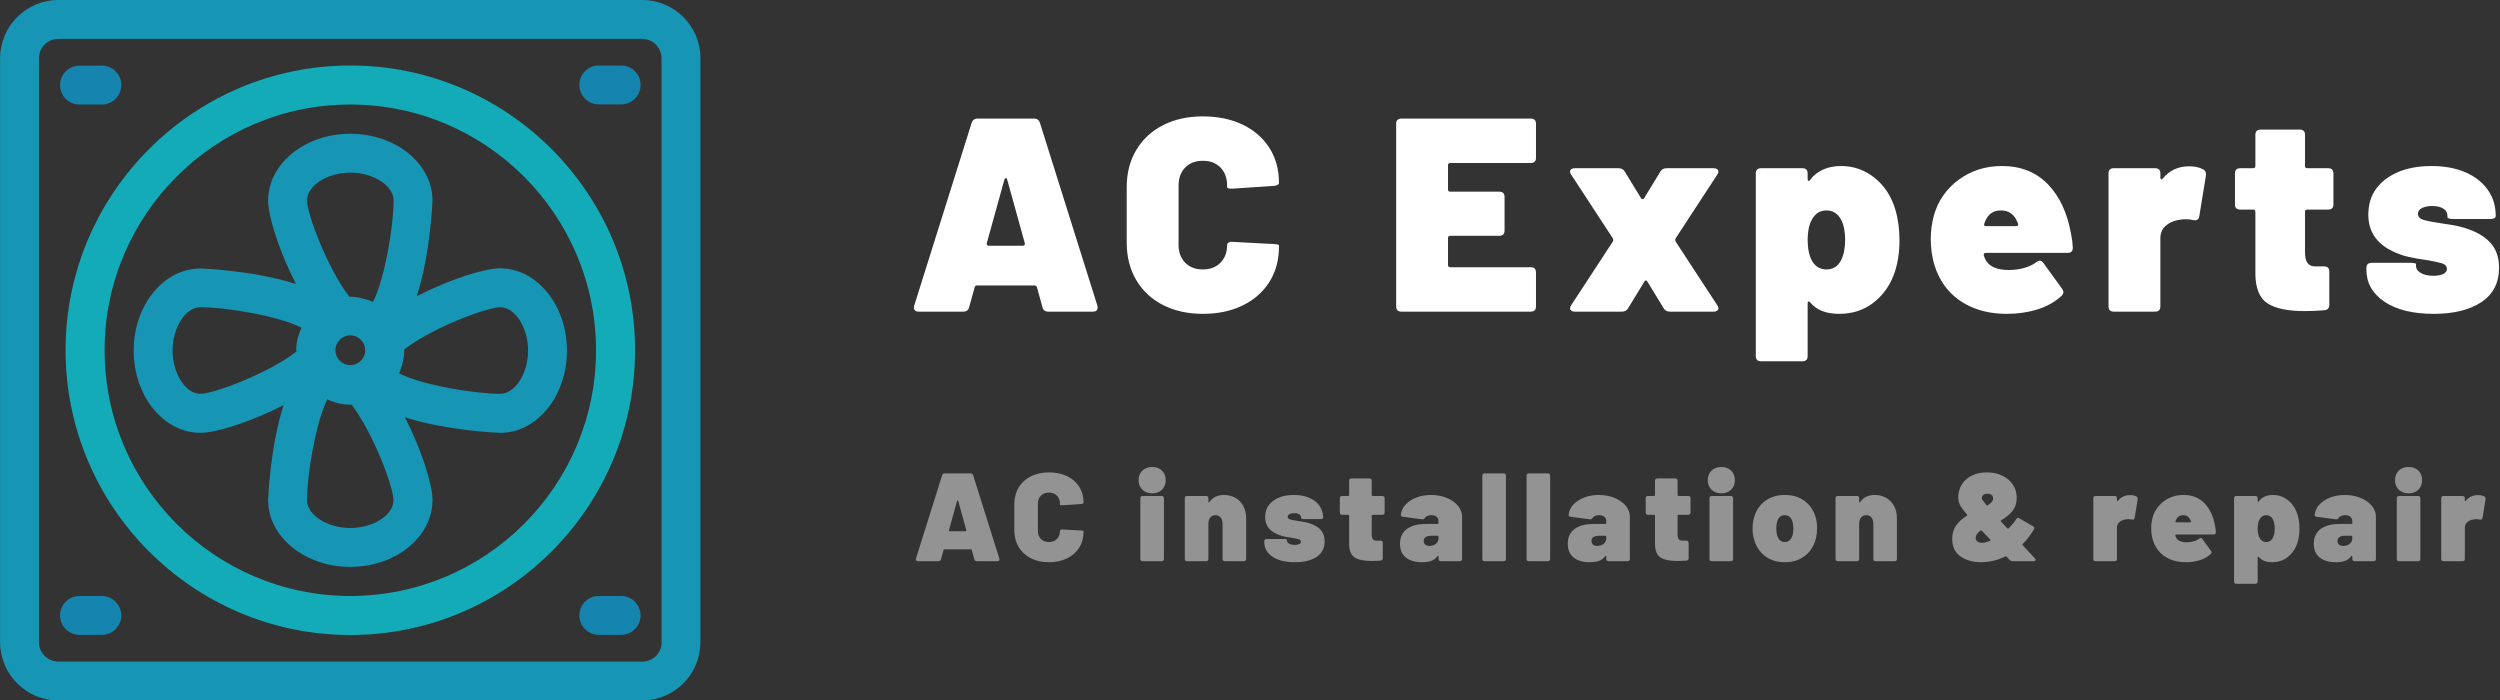 <?xml version="1.0" encoding="UTF-8"?>
<svg width="1813px" height="508px" viewBox="0 0 1813 508" version="1.1" xmlns="http://www.w3.org/2000/svg" xmlns:xlink="http://www.w3.org/1999/xlink">
    <rect x="0" y="0" width="1813" height="508" fill="#333333" stroke="none"/>
    <!-- Generator: Sketch 58 (84663) - https://sketch.com -->
    <title>Group Copy 4</title>
    <desc>Created with Sketch.</desc>
    <g id="Page-1" stroke="none" stroke-width="1" fill="none" fill-rule="evenodd">
        <g id="Group-Copy-4" fill-rule="nonzero">
            <g id="air-conditioner">
                <path d="M362.75,194.6 C350.95,194.6 325.45,202.9 302.25,214.8 C312.25,183.9 313.65,145.9 313.65,145.4 C313.65,118.7 286.95,97 254.05,97 C221.15,97 194.45,118.7 194.45,145.4 C194.45,157.2 202.75,182.8 214.65,206 C183.75,196 145.95,194.7 145.35,194.7 C118.65,194.7 96.95,221.4 96.95,254.3 C96.95,287.2 118.65,313.9 145.35,313.9 C157.05,313.9 182.45,305.7 205.65,293.8 C195.75,324.6 194.45,362.2 194.45,362.7 C194.45,389.4 221.15,411.1 254.05,411.1 C286.95,411.1 313.65,389.4 313.65,362.7 C313.65,351 305.45,325.7 293.65,302.6 C324.45,312.5 362.15,313.9 362.75,313.9 C389.45,313.9 411.15,287.2 411.15,254.3 C411.15,221.4 389.45,194.6 362.75,194.6 Z M214.95,255 C193.65,271.3 154.65,285.6 145.35,285.6 C134.55,285.6 125.15,270.9 125.15,254.2 C125.15,237.5 134.55,222.8 145.35,222.8 C163.95,222.8 201.75,229.1 218.65,237.6 C213.85,248.2 214.95,254.8 214.95,255 Z M254.05,382.9 C237.35,382.9 222.65,373.5 222.65,362.7 C222.65,344.2 228.95,306.6 237.35,289.6 C242.75,292.2 248.75,293.6 254.95,293.4 C271.15,314.8 285.351,353.5 285.351,362.8 C285.45,373.4 270.75,382.9 254.05,382.9 Z M243.25,254 C243.25,248 248.15,243.2 254.05,243.2 C259.95,243.2 264.85,248.1 264.85,254 C264.85,260 259.95,264.8 254.05,264.8 C248.15,264.8 243.25,260 243.25,254 Z M270.55,218.9 C259.65,214.7 253.65,215.2 253.35,215.2 C237.05,193.9 222.65,154.8 222.65,145.4 C222.65,134.6 237.35,125.2 254.05,125.2 C270.75,125.2 285.45,134.6 285.45,145.4 C285.45,164.1 279.05,202 270.55,218.9 Z M362.75,285.6 C344.15,285.6 306.35,279.3 289.45,270.8 C293.65,260.7 293.15,253.7 293.15,253.4 C314.45,237.1 353.45,222.8 362.75,222.8 C373.55,222.8 382.95,237.5 382.95,254.2 C382.95,270.9 373.45,285.6 362.75,285.6 Z" id="Shape" fill="#1696B4"></path>
                <path d="M465.75,0 L42.35,0 C19.05,0 0.05,19 0.05,42.3 L0.05,465.6 C0.05,489 19.05,508 42.35,508 L465.65,508 C488.95,508 507.95,489 507.95,465.7 L507.95,42.3 C508.05,19 489.05,0 465.75,0 Z M465.75,479.8 L42.35,479.8 C34.55,479.8 28.25,473.5 28.25,465.7 L28.25,42.3 C28.25,34.5 34.55,28.2 42.35,28.2 L465.65,28.2 C473.45,28.2 479.75,34.5 479.75,42.3 L479.75,465.7 L479.85,465.7 C479.85,473.5 473.55,479.8 465.75,479.8 Z" id="Shape" fill="#1696B4"></path>
                <path d="M254.05,47.5 C140.25,47.5 47.55,140.2 47.55,254 C47.55,367.8 140.15,460.5 254.05,460.5 C367.95,460.5 460.55,367.8 460.55,254 C460.55,140.2 367.85,47.5 254.05,47.5 Z M254.05,432.2 C155.75,432.2 75.85,352.2 75.85,254 C75.85,155.7 155.85,75.8 254.05,75.8 C352.35,75.8 432.25,155.8 432.25,254 C432.25,352.3 352.35,432.2 254.05,432.2 Z" id="Shape" fill="#14ABB9"></path>
                <path d="M450.45,47.5 L434.25,47.5 C426.45,47.5 420.15,53.8 420.15,61.6 C420.15,69.4 426.45,75.7 434.25,75.7 L450.45,75.7 C458.25,75.7 464.55,69.4 464.55,61.6 C464.55,53.8 458.25,47.5 450.45,47.5 Z" id="Path" fill="#1584AF"></path>
                <path d="M73.85,47.6 L57.65,47.6 C49.85,47.6 43.55,53.9 43.55,61.7 C43.55,69.5 49.85,75.8 57.65,75.8 L73.85,75.8 C81.65,75.8 87.95,69.5 87.95,61.7 C87.95,53.9 81.65,47.6 73.85,47.6 Z" id="Path" fill="#1584AF"></path>
                <path d="M450.45,432.2 L434.25,432.2 C426.45,432.2 420.15,438.5 420.15,446.3 C420.15,454.1 426.45,460.4 434.25,460.4 L450.45,460.4 C458.25,460.4 464.55,454.1 464.55,446.3 C464.55,438.6 458.25,432.2 450.45,432.2 Z" id="Path" fill="#1584AF"></path>
                <path d="M73.85,432.2 L57.65,432.2 C49.85,432.2 43.55,438.5 43.55,446.3 C43.55,454.1 49.85,460.4 57.65,460.4 L73.85,460.4 C81.65,460.4 87.95,454.1 87.95,446.3 C87.95,438.6 81.55,432.2 73.85,432.2 Z" id="Path" fill="#1584AF"></path>
            </g>
            <path d="M760.2,226 C757.933,226 756.533,224.933 756,222.8 L752,208.4 C751.733,207.467 751.133,207 750.2,207 L708.6,207 C707.667,207 707.067,207.467 706.8,208.4 L702.8,222.8 C702.267,224.933 700.867,226 698.6,226 L666.2,226 C664.867,226 663.9,225.6 663.3,224.8 C662.7,224 662.6,222.933 663,221.6 L704.6,89.2 C705.267,87.067 706.667,86 708.8,86 L750,86 C752.133,86 753.533,87.067 754.2,89.2 L795.8,221.6 C795.933,222 796,222.467 796,223 C796,225 794.867,226 792.6,226 L760.2,226 Z M715.6,176.8 C715.6,177.733 716.067,178.2 717,178.2 L741.8,178.2 C742.333,178.2 742.733,178.033 743,177.7 C743.267,177.367 743.333,176.933 743.2,176.4 L730.4,130.2 C730.267,129.533 729.967,129.2 729.5,129.2 C729.033,129.2 728.667,129.533 728.4,130.2 L715.6,176.4 L715.6,176.8 Z M872.3,227.6 C861.367,227.6 851.733,225.467 843.4,221.2 C835.067,216.933 828.6,210.9 824,203.1 C819.4,195.3 817.1,186.267 817.1,176 L817.1,135.6 C817.1,125.467 819.4,116.533 824,108.8 C828.6,101.067 835.067,95.067 843.4,90.8 C851.733,86.533 861.367,84.4 872.3,84.4 C883.233,84.4 892.867,86.4 901.2,90.4 C909.533,94.4 916,100.033 920.6,107.3 C925.2,114.567 927.5,123 927.5,132.6 C927.5,133.8 926.3,134.533 923.9,134.8 L893.9,136.8 L892.9,136.8 C890.9,136.8 889.9,136.467 889.9,135.8 L889.9,134.6 C889.9,129.133 888.3,124.767 885.1,121.5 C881.9,118.233 877.633,116.6 872.3,116.6 C866.967,116.6 862.7,118.233 859.5,121.5 C856.3,124.767 854.7,129.133 854.7,134.6 L854.7,177.6 C854.7,182.933 856.3,187.233 859.5,190.5 C862.7,193.767 866.967,195.4 872.3,195.4 C877.633,195.4 881.9,193.767 885.1,190.5 C888.3,187.233 889.9,182.933 889.9,177.6 C889.9,176.933 890.267,176.367 891,175.9 C891.733,175.433 892.7,175.267 893.9,175.4 L923.9,177 L924.433,177.034 C926.478,177.186 927.5,177.508 927.5,178 L927.5,179 C927.5,188.6 925.2,197.067 920.6,204.4 C916,211.733 909.533,217.433 901.2,221.5 C892.867,225.567 883.233,227.6 872.3,227.6 Z M1113.9,114.4 C1113.9,116.933 1112.633,118.2 1110.1,118.2 L1051.7,118.2 C1050.633,118.2 1050.1,118.733 1050.1,119.8 L1050.1,137.4 C1050.1,138.467 1050.633,139 1051.7,139 L1087.3,139 C1089.833,139 1091.1,140.267 1091.1,142.8 L1091.1,167.2 C1091.1,169.733 1089.833,171 1087.3,171 L1051.7,171 C1050.633,171 1050.1,171.533 1050.1,172.6 L1050.1,192.2 C1050.1,193.267 1050.633,193.8 1051.7,193.8 L1110.1,193.8 C1112.633,193.8 1113.9,195.067 1113.9,197.6 L1113.9,222.2 C1113.9,224.733 1112.633,226 1110.1,226 L1016.3,226 C1013.767,226 1012.5,224.733 1012.5,222.2 L1012.5,89.8 C1012.5,87.267 1013.767,86 1016.3,86 L1110.1,86 C1112.633,86 1113.9,87.267 1113.9,89.8 L1113.9,114.4 Z M1141.8,226 C1140.867,226 1140.1,225.767 1139.5,225.3 C1138.9,224.833 1138.6,224.267 1138.6,223.6 C1138.6,222.8 1138.867,222.067 1139.4,221.4 L1169.6,175.2 C1170,174.4 1170,173.6 1169.6,172.8 L1139.4,126.6 C1138.867,125.933 1138.6,125.2 1138.6,124.4 C1138.6,123.733 1138.9,123.167 1139.5,122.7 C1140.1,122.233 1140.867,122 1141.8,122 L1173.8,122 C1175.933,122 1177.467,122.867 1178.4,124.6 L1190,143.6 C1190.267,144.133 1190.667,144.4 1191.2,144.4 C1191.733,144.4 1192.133,144.133 1192.4,143.6 L1204,124.6 C1204.933,122.867 1206.467,122 1208.6,122 L1243,122 C1243.933,122 1244.7,122.233 1245.3,122.7 C1245.9,123.167 1246.2,123.733 1246.2,124.4 C1246.2,125.2 1245.933,125.933 1245.4,126.6 L1215.2,172.8 C1214.8,173.6 1214.8,174.4 1215.2,175.2 L1245.4,221.4 C1245.933,222.067 1246.2,222.8 1246.2,223.6 C1246.2,224.267 1245.9,224.833 1245.3,225.3 C1244.7,225.767 1243.933,226 1243,226 L1211,226 C1208.867,226 1207.333,225.133 1206.4,223.4 L1194.8,204.4 C1194.533,203.733 1194.133,203.4 1193.6,203.4 C1193.067,203.4 1192.667,203.733 1192.4,204.4 L1180.8,223.4 C1179.867,225.133 1178.333,226 1176.2,226 L1141.8,226 Z M1374.5,152 C1376.5,158.667 1377.5,166.133 1377.5,174.4 C1377.5,184 1376.033,192.533 1373.1,200 C1369.9,208.133 1364.9,214.767 1358.1,219.9 C1351.3,225.033 1343.167,227.6 1333.7,227.6 C1324.233,227.6 1317.233,224.8 1312.7,219.2 C1312.167,218.667 1311.733,218.5 1311.4,218.7 C1311.067,218.9 1310.9,219.333 1310.9,220 L1310.9,258.2 C1310.9,260.733 1309.633,262 1307.1,262 L1277.1,262 C1274.567,262 1273.3,260.733 1273.3,258.2 L1273.3,125.8 C1273.3,123.267 1274.567,122 1277.1,122 L1307.1,122 C1309.633,122 1310.9,123.267 1310.9,125.8 L1310.9,130 C1310.9,130.667 1311.1,131.067 1311.5,131.2 C1311.9,131.333 1312.3,131.067 1312.7,130.4 C1317.9,123.733 1325.433,120.4 1335.3,120.4 C1344.233,120.4 1352.267,123.233 1359.4,128.9 C1366.533,134.567 1371.567,142.267 1374.5,152 Z M1335.1,188.8 C1337.1,184.933 1338.1,179.933 1338.1,173.8 C1338.1,167.8 1337.1,162.933 1335.1,159.2 C1332.7,154.8 1329.167,152.6 1324.5,152.6 C1319.833,152.6 1316.3,154.867 1313.9,159.4 C1311.9,163.133 1310.9,167.933 1310.9,173.8 C1310.9,180.2 1311.967,185.333 1314.1,189.2 C1316.5,193.333 1319.967,195.4 1324.5,195.4 C1329.3,195.4 1332.833,193.2 1335.1,188.8 Z M1456.8,195.8 C1460.8,195.8 1464.533,195.3 1468,194.3 C1471.263,193.359 1473.994,192.093 1476.194,190.502 L1476.6,190.2 C1477.667,189.4 1478.533,189 1479.2,189 C1480.133,189 1481,189.533 1481.8,190.6 L1495.4,209.4 C1496.067,210.467 1496.4,211.267 1496.4,211.8 C1496.4,212.733 1495.933,213.667 1495,214.6 C1490.2,219 1484.367,222.267 1477.5,224.4 C1470.633,226.533 1463.267,227.6 1455.4,227.6 C1445.4,227.6 1436.567,225.833 1428.9,222.3 C1421.233,218.767 1415,213.733 1410.2,207.2 C1403.533,197.867 1400.2,186.533 1400.2,173.2 C1400.2,167.467 1400.933,161.867 1402.4,156.4 C1405.467,145.6 1411.5,136.9 1420.5,130.3 C1429.5,123.7 1439.933,120.4 1451.8,120.4 C1465.533,120.4 1476.667,124.833 1485.2,133.7 C1493.733,142.567 1499.333,154.667 1502,170 C1502.667,173.2 1503.067,176.4 1503.2,179.6 C1503.2,182.133 1501.933,183.4 1499.4,183.4 L1440,183.4 C1438.933,183.4 1438.467,184 1438.6,185.2 L1439.6,187.8 C1442.133,193.133 1447.867,195.8 1456.8,195.8 Z M1451,152.6 C1445.533,152.6 1441.733,155.267 1439.6,160.6 L1439,162.2 L1438.8,162.8 C1438.8,163.6 1439.333,164 1440.4,164 L1462,164 C1463.067,164 1463.6,163.6 1463.6,162.8 C1463.6,162.4 1463.5,162 1463.3,161.6 L1462.8,160.6 C1460.533,155.267 1456.6,152.6 1451,152.6 Z M1587.5,120.6 C1591.633,120.6 1595.033,121.333 1597.7,122.8 C1599.367,123.697 1600.047,125.211 1599.741,127.341 L1594.9,157 C1594.5,159.267 1593.033,160.133 1590.5,159.6 C1589.033,159.2 1587.233,159 1585.1,159 C1583.233,159 1581.3,159.2 1579.3,159.6 C1575.833,160.267 1572.867,161.7 1570.4,163.9 C1567.933,166.1 1566.7,169.067 1566.7,172.8 L1566.7,222.2 C1566.7,224.733 1565.433,226 1562.9,226 L1532.9,226 C1530.367,226 1529.1,224.733 1529.1,222.2 L1529.1,125.8 C1529.1,123.267 1530.367,122 1532.9,122 L1562.9,122 C1565.433,122 1566.7,123.267 1566.7,125.8 L1566.7,128.6 C1566.7,129.267 1566.867,129.733 1567.2,130 C1567.533,130.267 1567.9,130.133 1568.3,129.6 C1573.233,123.6 1579.633,120.6 1587.5,120.6 Z M1692.2,148.2 C1692.2,150.733 1690.933,152 1688.4,152 L1673.2,152 C1672.133,152 1671.6,152.533 1671.6,153.6 L1671.6,183.2 C1671.6,189.867 1674,193.2 1678.8,193.2 L1685.4,193.2 C1687.933,193.2 1689.2,194.467 1689.2,197 L1689.2,221.2 C1689.2,223.467 1688,224.733 1685.6,225 C1680.4,225.4 1675.6,225.6 1671.2,225.6 C1659.067,225.6 1650.133,223.733 1644.4,220 C1638.667,216.267 1635.733,209.2 1635.6,198.8 L1635.6,153.6 C1635.6,152.533 1635.067,152 1634,152 L1624.6,152 C1622.067,152 1620.8,150.733 1620.8,148.2 L1620.8,125.8 C1620.8,123.267 1622.067,122 1624.6,122 L1634,122 C1635.067,122 1635.6,121.467 1635.6,120.4 L1635.6,97.8 C1635.6,95.267 1636.867,94 1639.4,94 L1667.8,94 C1670.333,94 1671.6,95.267 1671.6,97.8 L1671.6,120.4 C1671.6,121.467 1672.133,122 1673.2,122 L1688.4,122 C1690.933,122 1692.2,123.267 1692.2,125.8 L1692.2,148.2 Z M1764.9,227.6 C1749.833,227.6 1737.933,224.667 1729.2,218.8 C1720.467,212.933 1716.1,205.133 1716.1,195.4 L1716.1,194.4 C1716.1,191.867 1717.367,190.6 1719.9,190.6 L1748.3,190.6 C1750.833,190.6 1752.1,190.933 1752.1,191.6 L1752.1,192.8 C1752.1,194.933 1753.267,196.667 1755.6,198 C1757.933,199.333 1760.967,200 1764.7,200 C1767.633,200 1770,199.567 1771.8,198.7 C1773.6,197.833 1774.5,196.6 1774.5,195 C1774.5,193.133 1773.433,191.833 1771.3,191.1 L1770.851,190.952 C1768.653,190.255 1765.002,189.471 1759.9,188.6 C1754.833,187.933 1750.3,187.133 1746.3,186.2 C1742.567,185.329 1738.949,184.051 1735.448,182.367 L1734.7,182 C1723.233,176.4 1717.5,167.6 1717.5,155.6 C1717.5,144.8 1721.7,136.233 1730.1,129.9 C1738.5,123.567 1749.567,120.4 1763.3,120.4 C1772.633,120.4 1780.8,121.9 1787.8,124.9 C1794.8,127.9 1800.233,132.133 1804.1,137.6 C1807.967,143.067 1809.9,149.4 1809.9,156.6 C1809.9,158.067 1808.633,158.8 1806.1,158.8 L1778.7,158.8 C1777.5,158.8 1776.567,158.667 1775.9,158.4 C1775.233,158.133 1774.9,157.867 1774.9,157.6 L1774.9,156.6 C1774.9,154.333 1773.9,152.567 1771.9,151.3 C1769.9,150.033 1767.233,149.4 1763.9,149.4 C1760.833,149.4 1758.333,149.9 1756.4,150.9 C1754.467,151.9 1753.5,153.267 1753.5,155 C1753.5,157.133 1754.767,158.6 1757.3,159.4 C1759.833,160.2 1763.9,161 1769.5,161.8 L1770.052,161.899 C1771.163,162.088 1773.545,162.455 1777.2,163 C1781.667,163.667 1785.967,164.733 1790.1,166.2 C1797.3,168.733 1802.8,172.233 1806.6,176.7 C1810.4,181.167 1812.3,187 1812.3,194.2 C1812.3,205.133 1808.033,213.433 1799.5,219.1 C1790.967,224.767 1779.433,227.6 1764.9,227.6 Z" id="ACExperts" fill="#FFFFFF"></path>
            <path d="M708.501,407 C707.534,407 706.914,406.573 706.64,405.72 L704.77,398.992 C704.649,398.567 704.376,398.355 703.951,398.355 L685.023,398.355 C684.598,398.355 684.325,398.567 684.204,398.992 L682.384,405.544 C682.141,406.515 681.504,407 680.473,407 L665.731,407 C665.124,407 664.685,406.818 664.412,406.454 C664.138,406.09 664.093,405.605 664.275,404.998 L683.203,344.756 C683.506,343.785 684.143,343.3 685.114,343.3 L703.86,343.3 C704.831,343.3 705.468,343.785 705.771,344.756 L724.699,404.998 C724.76,405.18 724.79,405.392 724.79,405.635 C724.79,406.545 724.274,407 723.243,407 L708.501,407 Z M688.208,384.614 C688.208,385.039 688.42,385.251 688.845,385.251 L700.129,385.251 C700.372,385.251 700.554,385.175 700.675,385.024 C700.796,384.872 700.827,384.675 700.766,384.432 L694.942,363.411 C694.881,363.108 694.745,362.956 694.533,362.956 C694.32,362.956 694.153,363.108 694.032,363.411 L688.208,384.432 L688.208,384.614 Z M760.672,407.728 C755.697,407.728 751.314,406.757 747.523,404.816 C743.731,402.875 740.789,400.13 738.696,396.58 C736.602,393.031 735.556,388.921 735.556,384.25 L735.556,365.868 C735.556,361.257 736.602,357.193 738.696,353.674 C740.789,350.155 743.731,347.425 747.523,345.484 C751.314,343.543 755.697,342.572 760.672,342.572 C765.647,342.572 770.03,343.482 773.822,345.302 C777.613,347.122 780.555,349.685 782.649,352.991 C784.742,356.298 785.788,360.135 785.788,364.503 C785.788,365.049 785.242,365.383 784.15,365.504 L770.5,366.414 L770.045,366.414 C769.135,366.414 768.68,366.262 768.68,365.959 L768.68,365.413 C768.68,362.926 767.952,360.939 766.496,359.452 C765.04,357.966 763.099,357.223 760.672,357.223 C758.245,357.223 756.304,357.966 754.848,359.452 C753.392,360.939 752.664,362.926 752.664,365.413 L752.664,384.978 C752.664,387.405 753.392,389.361 754.848,390.848 C756.304,392.334 758.245,393.077 760.672,393.077 C763.099,393.077 765.04,392.334 766.496,390.848 C767.952,389.361 768.68,387.405 768.68,384.978 C768.68,384.675 768.847,384.417 769.181,384.204 C769.514,383.992 769.954,383.916 770.5,383.977 L784.15,384.705 C785.242,384.766 785.788,384.917 785.788,385.16 L785.788,385.615 C785.788,389.983 784.742,393.835 782.649,397.172 C780.555,400.509 777.613,403.102 773.822,404.952 C770.03,406.803 765.647,407.728 760.672,407.728 Z M835.53,357.769 C832.618,357.769 830.252,356.889 828.432,355.13 C826.612,353.371 825.702,351.065 825.702,348.214 C825.702,345.363 826.612,343.057 828.432,341.298 C830.252,339.539 832.618,338.659 835.53,338.659 C838.503,338.659 840.884,339.539 842.673,341.298 C844.463,343.057 845.358,345.363 845.358,348.214 C845.358,351.065 844.463,353.371 842.673,355.13 C840.884,356.889 838.503,357.769 835.53,357.769 Z M828.705,407 C827.552,407 826.976,406.424 826.976,405.271 L826.976,361.409 C826.976,360.256 827.552,359.68 828.705,359.68 L842.355,359.68 C843.508,359.68 844.084,360.256 844.084,361.409 L844.084,405.271 C844.084,406.424 843.508,407 842.355,407 L828.705,407 Z M887.61,358.952 C890.643,358.952 893.373,359.619 895.8,360.954 C898.227,362.289 900.153,364.245 901.578,366.824 C903.004,369.402 903.717,372.45 903.717,375.969 L903.717,405.271 C903.717,406.424 903.141,407 901.988,407 L888.338,407 C887.185,407 886.609,406.424 886.609,405.271 L886.609,379.7 C886.609,377.88 886.139,376.409 885.198,375.286 C884.258,374.164 883.03,373.603 881.513,373.603 C879.936,373.603 878.677,374.164 877.736,375.286 C876.796,376.409 876.326,377.88 876.326,379.7 L876.326,405.271 C876.326,406.424 875.75,407 874.597,407 L860.947,407 C859.794,407 859.218,406.424 859.218,405.271 L859.218,361.409 C859.218,360.256 859.794,359.68 860.947,359.68 L874.597,359.68 C875.75,359.68 876.326,360.256 876.326,361.409 L876.326,363.775 C876.326,364.078 876.402,364.276 876.553,364.366 C876.705,364.457 876.872,364.382 877.054,364.139 C879.359,360.681 882.878,358.952 887.61,358.952 Z M939.053,407.728 C932.198,407.728 926.783,406.393 922.809,403.724 C918.836,401.055 916.849,397.506 916.849,393.077 L916.849,392.622 C916.849,391.469 917.425,390.893 918.578,390.893 L931.5,390.893 C932.653,390.893 933.229,391.045 933.229,391.348 L933.229,391.894 C933.229,392.865 933.76,393.653 934.822,394.26 C935.883,394.867 937.263,395.17 938.962,395.17 C940.297,395.17 941.373,394.973 942.192,394.579 C943.012,394.184 943.421,393.623 943.421,392.895 C943.421,392.046 942.936,391.454 941.965,391.12 C940.994,390.787 939.265,390.408 936.778,389.983 C934.473,389.68 932.41,389.316 930.59,388.891 C928.77,388.466 927.011,387.829 925.312,386.98 C920.095,384.432 917.486,380.428 917.486,374.968 C917.486,370.054 919.397,366.156 923.219,363.274 C927.041,360.393 932.076,358.952 938.325,358.952 C942.572,358.952 946.287,359.634 949.472,361 C952.658,362.365 955.13,364.291 956.889,366.778 C958.648,369.265 959.528,372.147 959.528,375.423 C959.528,376.09 958.952,376.424 957.799,376.424 L945.332,376.424 C944.786,376.424 944.361,376.363 944.058,376.242 C943.755,376.121 943.603,375.999 943.603,375.878 L943.603,375.423 C943.603,374.392 943.148,373.588 942.238,373.012 C941.328,372.435 940.115,372.147 938.598,372.147 C937.203,372.147 936.065,372.374 935.186,372.829 C934.306,373.285 933.866,373.906 933.866,374.695 C933.866,375.666 934.442,376.333 935.595,376.697 C936.748,377.061 938.598,377.425 941.146,377.789 L941.869,377.911 C942.465,378.006 943.391,378.147 944.649,378.335 C946.682,378.638 948.638,379.124 950.519,379.791 C953.795,380.944 956.297,382.536 958.027,384.568 C959.756,386.601 960.62,389.255 960.62,392.531 C960.62,397.506 958.679,401.282 954.796,403.861 C950.913,406.439 945.666,407.728 939.053,407.728 Z M1004.146,371.601 C1004.146,372.754 1003.57,373.33 1002.417,373.33 L995.501,373.33 C995.016,373.33 994.773,373.573 994.773,374.058 L994.773,387.526 C994.773,390.559 995.865,392.076 998.049,392.076 L1001.052,392.076 C1002.205,392.076 1002.781,392.652 1002.781,393.805 L1002.781,404.816 C1002.781,405.847 1002.235,406.424 1001.143,406.545 C998.777,406.727 996.593,406.818 994.591,406.818 C989.07,406.818 985.006,405.969 982.397,404.27 C979.788,402.571 978.454,399.356 978.393,394.624 L978.393,374.058 C978.393,373.573 978.15,373.33 977.665,373.33 L973.388,373.33 C972.235,373.33 971.659,372.754 971.659,371.601 L971.659,361.409 C971.659,360.256 972.235,359.68 973.388,359.68 L977.665,359.68 C978.15,359.68 978.393,359.437 978.393,358.952 L978.393,348.669 C978.393,347.516 978.969,346.94 980.122,346.94 L993.044,346.94 C994.197,346.94 994.773,347.516 994.773,348.669 L994.773,358.952 C994.773,359.437 995.016,359.68 995.501,359.68 L1002.417,359.68 C1003.57,359.68 1004.146,360.256 1004.146,361.409 L1004.146,371.601 Z M1037.753,358.952 C1041.878,358.952 1045.67,359.65 1049.128,361.045 C1052.586,362.44 1055.316,364.351 1057.318,366.778 C1059.32,369.205 1060.321,371.844 1060.321,374.695 L1060.321,405.271 C1060.321,406.424 1059.745,407 1058.592,407 L1044.942,407 C1043.789,407 1043.213,406.424 1043.213,405.271 L1043.213,403.633 C1043.213,403.33 1043.137,403.148 1042.986,403.087 C1042.834,403.026 1042.637,403.117 1042.394,403.36 C1041.363,404.877 1039.937,405.984 1038.117,406.682 C1036.297,407.379 1034.022,407.728 1031.292,407.728 C1026.317,407.728 1022.404,406.591 1019.553,404.315 C1016.702,402.04 1015.276,398.719 1015.276,394.351 C1015.276,389.74 1016.899,386.191 1020.144,383.704 C1023.39,381.217 1028.107,379.973 1034.295,379.973 L1042.485,379.973 C1042.97,379.973 1043.213,379.73 1043.213,379.245 L1043.213,377.88 C1043.213,376.606 1042.743,375.575 1041.803,374.786 C1040.862,373.997 1039.603,373.603 1038.026,373.603 C1036.995,373.603 1036.07,373.77 1035.251,374.103 C1034.431,374.437 1033.84,374.877 1033.476,375.423 C1033.112,375.908 1032.809,376.242 1032.566,376.424 C1032.323,376.606 1031.959,376.667 1031.474,376.606 L1017.46,374.786 C1016.368,374.665 1015.852,374.21 1015.913,373.421 C1016.156,370.691 1017.263,368.234 1019.235,366.05 C1021.206,363.866 1023.8,362.137 1027.015,360.863 C1030.23,359.589 1033.81,358.952 1037.753,358.952 Z M1036.57,395.898 C1038.511,395.898 1040.104,395.382 1041.348,394.351 C1042.591,393.32 1043.213,391.924 1043.213,390.165 L1043.213,389.255 C1043.213,388.77 1042.97,388.527 1042.485,388.527 L1038.208,388.527 C1034.386,388.527 1032.475,389.771 1032.475,392.258 C1032.475,393.35 1032.824,394.23 1033.522,394.897 C1034.219,395.564 1035.235,395.898 1036.57,395.898 Z M1076.729,407 C1075.576,407 1075,406.424 1075,405.271 L1075,345.029 C1075,343.876 1075.576,343.3 1076.729,343.3 L1090.379,343.3 C1091.532,343.3 1092.108,343.876 1092.108,345.029 L1092.108,405.271 C1092.108,406.424 1091.532,407 1090.379,407 L1076.729,407 Z M1108.789,407 C1107.636,407 1107.06,406.424 1107.06,405.271 L1107.06,345.029 C1107.06,343.876 1107.636,343.3 1108.789,343.3 L1122.439,343.3 C1123.592,343.3 1124.168,343.876 1124.168,345.029 L1124.168,405.271 C1124.168,406.424 1123.592,407 1122.439,407 L1108.789,407 Z M1159.413,358.952 C1163.538,358.952 1167.33,359.65 1170.788,361.045 C1174.246,362.44 1176.976,364.351 1178.978,366.778 C1180.98,369.205 1181.981,371.844 1181.981,374.695 L1181.981,405.271 C1181.981,406.424 1181.405,407 1180.252,407 L1166.602,407 C1165.449,407 1164.873,406.424 1164.873,405.271 L1164.873,403.633 C1164.873,403.33 1164.797,403.148 1164.646,403.087 C1164.494,403.026 1164.297,403.117 1164.054,403.36 C1163.023,404.877 1161.597,405.984 1159.777,406.682 C1157.957,407.379 1155.682,407.728 1152.952,407.728 C1147.977,407.728 1144.064,406.591 1141.213,404.315 C1138.362,402.04 1136.936,398.719 1136.936,394.351 C1136.936,389.74 1138.559,386.191 1141.804,383.704 C1145.05,381.217 1149.767,379.973 1155.955,379.973 L1164.145,379.973 C1164.63,379.973 1164.873,379.73 1164.873,379.245 L1164.873,377.88 C1164.873,376.606 1164.403,375.575 1163.463,374.786 C1162.522,373.997 1161.263,373.603 1159.686,373.603 C1158.655,373.603 1157.729,373.77 1156.91,374.103 C1156.091,374.437 1155.5,374.877 1155.136,375.423 C1154.772,375.908 1154.469,376.242 1154.226,376.424 C1153.983,376.606 1153.619,376.667 1153.134,376.606 L1139.12,374.786 C1138.028,374.665 1137.512,374.21 1137.573,373.421 C1137.816,370.691 1138.923,368.234 1140.895,366.05 C1142.866,363.866 1145.46,362.137 1148.675,360.863 C1151.89,359.589 1155.47,358.952 1159.413,358.952 Z M1158.23,395.898 C1160.171,395.898 1161.764,395.382 1163.007,394.351 C1164.251,393.32 1164.873,391.924 1164.873,390.165 L1164.873,389.255 C1164.873,388.77 1164.63,388.527 1164.145,388.527 L1159.868,388.527 C1156.046,388.527 1154.135,389.771 1154.135,392.258 C1154.135,393.35 1154.484,394.23 1155.181,394.897 C1155.879,395.564 1156.895,395.898 1158.23,395.898 Z M1225.962,371.601 C1225.962,372.754 1225.386,373.33 1224.233,373.33 L1217.317,373.33 C1216.832,373.33 1216.589,373.573 1216.589,374.058 L1216.589,387.526 C1216.589,390.559 1217.681,392.076 1219.865,392.076 L1222.868,392.076 C1224.021,392.076 1224.597,392.652 1224.597,393.805 L1224.597,404.816 C1224.597,405.847 1224.051,406.424 1222.959,406.545 C1220.593,406.727 1218.409,406.818 1216.407,406.818 C1210.886,406.818 1206.822,405.969 1204.213,404.27 C1201.604,402.571 1200.27,399.356 1200.209,394.624 L1200.209,374.058 C1200.209,373.573 1199.966,373.33 1199.481,373.33 L1195.204,373.33 C1194.051,373.33 1193.475,372.754 1193.475,371.601 L1193.475,361.409 C1193.475,360.256 1194.051,359.68 1195.204,359.68 L1199.481,359.68 C1199.966,359.68 1200.209,359.437 1200.209,358.952 L1200.209,348.669 C1200.209,347.516 1200.785,346.94 1201.938,346.94 L1214.86,346.94 C1216.013,346.94 1216.589,347.516 1216.589,348.669 L1216.589,358.952 C1216.589,359.437 1216.832,359.68 1217.317,359.68 L1224.233,359.68 C1225.386,359.68 1225.962,360.256 1225.962,361.409 L1225.962,371.601 Z M1248.285,357.769 C1245.373,357.769 1243.007,356.889 1241.187,355.13 C1239.367,353.371 1238.457,351.065 1238.457,348.214 C1238.457,345.363 1239.367,343.057 1241.187,341.298 C1243.007,339.539 1245.373,338.659 1248.285,338.659 C1251.258,338.659 1253.639,339.539 1255.428,341.298 C1257.218,343.057 1258.113,345.363 1258.113,348.214 C1258.113,351.065 1257.218,353.371 1255.428,355.13 C1253.639,356.889 1251.258,357.769 1248.285,357.769 Z M1241.46,407 C1240.307,407 1239.731,406.424 1239.731,405.271 L1239.731,361.409 C1239.731,360.256 1240.307,359.68 1241.46,359.68 L1255.11,359.68 C1256.263,359.68 1256.839,360.256 1256.839,361.409 L1256.839,405.271 C1256.839,406.424 1256.263,407 1255.11,407 L1241.46,407 Z M1294.359,407.728 C1288.596,407.728 1283.727,406.181 1279.754,403.087 C1275.78,399.993 1273.156,395.807 1271.882,390.529 C1271.275,388.345 1270.972,385.918 1270.972,383.249 C1270.972,380.276 1271.336,377.577 1272.064,375.15 C1273.52,370.115 1276.204,366.156 1280.118,363.274 C1284.031,360.393 1288.808,358.952 1294.45,358.952 C1300.092,358.952 1304.839,360.393 1308.691,363.274 C1312.544,366.156 1315.198,370.054 1316.654,374.968 C1317.382,377.516 1317.746,380.216 1317.746,383.067 C1317.746,385.372 1317.503,387.678 1317.018,389.983 C1315.744,395.443 1313.12,399.765 1309.147,402.95 C1305.173,406.136 1300.244,407.728 1294.359,407.728 Z M1294.359,393.077 C1295.936,393.077 1297.21,392.546 1298.181,391.485 C1299.152,390.423 1299.819,389.012 1300.183,387.253 C1300.426,386.1 1300.547,384.735 1300.547,383.158 C1300.547,381.763 1300.395,380.367 1300.092,378.972 C1299.182,375.393 1297.271,373.603 1294.359,373.603 C1291.326,373.603 1289.415,375.393 1288.626,378.972 C1288.323,380.003 1288.171,381.399 1288.171,383.158 C1288.171,384.735 1288.292,386.1 1288.535,387.253 C1289.445,391.136 1291.386,393.077 1294.359,393.077 Z M1359.543,358.952 C1362.576,358.952 1365.306,359.619 1367.733,360.954 C1370.16,362.289 1372.086,364.245 1373.512,366.824 C1374.937,369.402 1375.65,372.45 1375.65,375.969 L1375.65,405.271 C1375.65,406.424 1375.074,407 1373.921,407 L1360.271,407 C1359.118,407 1358.542,406.424 1358.542,405.271 L1358.542,379.7 C1358.542,377.88 1358.072,376.409 1357.131,375.286 C1356.191,374.164 1354.963,373.603 1353.446,373.603 C1351.869,373.603 1350.61,374.164 1349.669,375.286 C1348.729,376.409 1348.259,377.88 1348.259,379.7 L1348.259,405.271 C1348.259,406.424 1347.683,407 1346.53,407 L1332.88,407 C1331.727,407 1331.151,406.424 1331.151,405.271 L1331.151,361.409 C1331.151,360.256 1331.727,359.68 1332.88,359.68 L1346.53,359.68 C1347.683,359.68 1348.259,360.256 1348.259,361.409 L1348.259,363.775 C1348.259,364.078 1348.335,364.276 1348.486,364.366 C1348.638,364.457 1348.805,364.382 1348.987,364.139 C1351.292,360.681 1354.811,358.952 1359.543,358.952 Z M1466.888,395.443 L1475.715,404.907 C1476.079,405.271 1476.261,405.635 1476.261,405.999 C1476.261,406.302 1476.109,406.545 1475.806,406.727 C1475.503,406.909 1475.139,407 1474.714,407 L1459.608,407 C1458.759,407 1458.031,406.697 1457.424,406.09 L1455.24,403.724 C1454.997,403.421 1454.664,403.36 1454.239,403.542 C1448.476,406.333 1442.621,407.728 1436.676,407.728 C1430.791,407.728 1425.832,406.333 1421.797,403.542 C1417.763,400.751 1415.746,396.505 1415.746,390.802 C1415.746,386.98 1416.686,383.734 1418.567,381.065 C1420.448,378.396 1423.026,376.09 1426.302,374.149 C1426.484,374.028 1426.59,373.861 1426.62,373.649 C1426.651,373.436 1426.575,373.239 1426.393,373.057 L1425.774,372.327 C1423.57,369.702 1422.093,367.625 1421.342,366.096 C1420.524,364.427 1420.114,362.744 1420.114,361.045 C1420.114,357.405 1420.963,354.19 1422.662,351.399 C1424.361,348.608 1426.787,346.44 1429.942,344.892 C1433.097,343.345 1436.737,342.572 1440.862,342.572 C1444.987,342.572 1448.688,343.345 1451.964,344.892 C1455.24,346.44 1457.818,348.608 1459.699,351.399 C1461.58,354.19 1462.52,357.375 1462.52,360.954 C1462.52,364.715 1461.519,367.885 1459.517,370.464 C1457.515,373.042 1454.785,375.302 1451.327,377.243 C1450.842,377.425 1450.781,377.759 1451.145,378.244 L1455.604,383.067 C1455.968,383.431 1456.332,383.431 1456.696,383.067 C1459.062,380.701 1460.852,378.547 1462.065,376.606 C1462.429,375.939 1462.914,375.605 1463.521,375.605 C1463.885,375.605 1464.188,375.696 1464.431,375.878 L1474.35,381.611 C1475.017,381.975 1475.351,382.43 1475.351,382.976 C1475.351,383.158 1475.23,383.492 1474.987,383.977 C1472.682,387.86 1470.012,391.318 1466.979,394.351 C1466.615,394.715 1466.585,395.079 1466.888,395.443 Z M1441.226,358.042 C1440.013,358.042 1439.042,358.33 1438.314,358.906 C1437.586,359.483 1437.222,360.196 1437.222,361.045 C1437.222,361.53 1437.434,362.107 1437.859,362.774 L1438.028,363.03 C1438.497,363.719 1439.32,364.787 1440.498,366.232 C1440.801,366.657 1441.135,366.717 1441.499,366.414 C1444.108,364.837 1445.412,363.168 1445.412,361.409 C1445.412,360.317 1445.033,359.483 1444.274,358.906 C1443.516,358.33 1442.5,358.042 1441.226,358.042 Z M1439.77,393.35 L1440,393.293 C1440.598,393.134 1441.613,392.789 1443.046,392.258 C1443.289,392.137 1443.44,391.985 1443.501,391.803 C1443.562,391.621 1443.501,391.439 1443.319,391.257 L1440.498,388.345 L1437.222,384.887 C1436.979,384.523 1436.646,384.493 1436.221,384.796 C1433.916,386.495 1432.763,388.254 1432.763,390.074 C1432.763,391.166 1433.172,392.03 1433.992,392.668 C1434.811,393.305 1435.948,393.623 1437.404,393.623 C1438.071,393.623 1438.86,393.532 1439.77,393.35 Z M1544.658,359.043 C1546.539,359.043 1548.086,359.377 1549.299,360.044 C1550.088,360.469 1550.391,361.197 1550.209,362.228 L1548.025,375.605 C1547.843,376.636 1547.176,377.031 1546.023,376.788 C1545.356,376.606 1544.537,376.515 1543.566,376.515 C1542.717,376.515 1541.837,376.606 1540.927,376.788 C1539.35,377.091 1538,377.743 1536.878,378.745 C1535.755,379.746 1535.194,381.095 1535.194,382.794 L1535.194,405.271 C1535.194,406.424 1534.618,407 1533.465,407 L1519.815,407 C1518.662,407 1518.086,406.424 1518.086,405.271 L1518.086,361.409 C1518.086,360.256 1518.662,359.68 1519.815,359.68 L1533.465,359.68 C1534.618,359.68 1535.194,360.256 1535.194,361.409 L1535.194,362.683 C1535.194,362.986 1535.27,363.199 1535.421,363.32 C1535.554,363.426 1535.699,363.393 1535.854,363.22 L1535.922,363.138 C1538.167,360.408 1541.079,359.043 1544.658,359.043 Z M1585.818,393.259 C1587.638,393.259 1589.337,393.032 1590.914,392.577 C1592.348,392.163 1593.556,391.611 1594.539,390.922 L1594.827,390.711 C1595.312,390.347 1595.707,390.165 1596.01,390.165 C1596.435,390.165 1596.829,390.408 1597.193,390.893 L1603.381,399.447 C1603.684,399.932 1603.836,400.296 1603.836,400.539 C1603.836,400.964 1603.624,401.388 1603.199,401.813 C1601.015,403.815 1598.361,405.301 1595.236,406.272 C1592.112,407.243 1588.76,407.728 1585.181,407.728 C1580.631,407.728 1576.612,406.924 1573.123,405.317 C1569.635,403.709 1566.799,401.419 1564.615,398.446 C1561.582,394.199 1560.065,389.043 1560.065,382.976 C1560.065,380.367 1560.399,377.819 1561.066,375.332 C1562.461,370.418 1565.206,366.46 1569.302,363.457 C1573.397,360.453 1578.144,358.952 1583.543,358.952 C1589.792,358.952 1594.857,360.969 1598.74,365.003 C1602.623,369.038 1605.171,374.543 1606.384,381.52 C1606.687,382.976 1606.869,384.432 1606.93,385.888 C1606.93,387.041 1606.354,387.617 1605.201,387.617 L1578.174,387.617 C1577.689,387.617 1577.476,387.89 1577.537,388.436 L1577.992,389.619 C1579.145,392.046 1581.753,393.259 1585.818,393.259 Z M1583.179,373.603 C1580.692,373.603 1578.963,374.816 1577.992,377.243 L1577.719,377.971 L1577.628,378.244 C1577.628,378.608 1577.871,378.79 1578.356,378.79 L1588.184,378.79 C1588.669,378.79 1588.912,378.608 1588.912,378.244 C1588.912,378.062 1588.867,377.88 1588.775,377.698 L1588.548,377.243 C1587.517,374.816 1585.727,373.603 1583.179,373.603 Z M1666.199,373.33 C1667.109,376.363 1667.564,379.761 1667.564,383.522 C1667.564,387.89 1666.897,391.773 1665.562,395.17 C1664.106,398.871 1661.831,401.889 1658.737,404.224 C1655.643,406.56 1651.942,407.728 1647.635,407.728 C1643.328,407.728 1640.143,406.454 1638.08,403.906 C1637.837,403.663 1637.64,403.587 1637.488,403.678 C1637.337,403.769 1637.261,403.967 1637.261,404.27 L1637.261,421.651 C1637.261,422.804 1636.685,423.38 1635.532,423.38 L1621.882,423.38 C1620.729,423.38 1620.153,422.804 1620.153,421.651 L1620.153,361.409 C1620.153,360.256 1620.729,359.68 1621.882,359.68 L1635.532,359.68 C1636.685,359.68 1637.261,360.256 1637.261,361.409 L1637.261,363.32 C1637.261,363.623 1637.352,363.805 1637.534,363.866 C1637.716,363.927 1637.898,363.805 1638.08,363.502 C1640.446,360.469 1643.874,358.952 1648.363,358.952 C1652.428,358.952 1656.083,360.241 1659.329,362.82 C1662.574,365.398 1664.864,368.901 1666.199,373.33 Z M1648.272,390.074 C1649.182,388.315 1649.637,386.04 1649.637,383.249 C1649.637,380.519 1649.182,378.305 1648.272,376.606 C1647.18,374.604 1645.572,373.603 1643.449,373.603 C1641.326,373.603 1639.718,374.634 1638.626,376.697 C1637.716,378.396 1637.261,380.58 1637.261,383.249 C1637.261,386.161 1637.746,388.497 1638.717,390.256 C1639.809,392.137 1641.386,393.077 1643.449,393.077 C1645.633,393.077 1647.241,392.076 1648.272,390.074 Z M1700.443,358.952 C1704.568,358.952 1708.36,359.65 1711.818,361.045 C1715.276,362.44 1718.006,364.351 1720.008,366.778 C1722.01,369.205 1723.011,371.844 1723.011,374.695 L1723.011,405.271 C1723.011,406.424 1722.435,407 1721.282,407 L1707.632,407 C1706.479,407 1705.903,406.424 1705.903,405.271 L1705.903,403.633 C1705.903,403.33 1705.827,403.148 1705.676,403.087 C1705.524,403.026 1705.327,403.117 1705.084,403.36 C1704.053,404.877 1702.627,405.984 1700.807,406.682 C1698.987,407.379 1696.712,407.728 1693.982,407.728 C1689.007,407.728 1685.094,406.591 1682.243,404.315 C1679.392,402.04 1677.966,398.719 1677.966,394.351 C1677.966,389.74 1679.589,386.191 1682.834,383.704 C1686.08,381.217 1690.797,379.973 1696.985,379.973 L1705.175,379.973 C1705.66,379.973 1705.903,379.73 1705.903,379.245 L1705.903,377.88 C1705.903,376.606 1705.433,375.575 1704.493,374.786 C1703.552,373.997 1702.293,373.603 1700.716,373.603 C1699.685,373.603 1698.759,373.77 1697.94,374.103 C1697.121,374.437 1696.53,374.877 1696.166,375.423 C1695.802,375.908 1695.499,376.242 1695.256,376.424 C1695.013,376.606 1694.649,376.667 1694.164,376.606 L1680.15,374.786 C1679.058,374.665 1678.542,374.21 1678.603,373.421 C1678.846,370.691 1679.953,368.234 1681.925,366.05 C1683.896,363.866 1686.49,362.137 1689.705,360.863 C1692.92,359.589 1696.5,358.952 1700.443,358.952 Z M1699.26,395.898 C1701.201,395.898 1702.794,395.382 1704.037,394.351 C1705.281,393.32 1705.903,391.924 1705.903,390.165 L1705.903,389.255 C1705.903,388.77 1705.66,388.527 1705.175,388.527 L1700.898,388.527 C1697.076,388.527 1695.165,389.771 1695.165,392.258 C1695.165,393.35 1695.514,394.23 1696.211,394.897 C1696.909,395.564 1697.925,395.898 1699.26,395.898 Z M1746.699,357.769 C1743.787,357.769 1741.421,356.889 1739.601,355.13 C1737.781,353.371 1736.871,351.065 1736.871,348.214 C1736.871,345.363 1737.781,343.057 1739.601,341.298 C1741.421,339.539 1743.787,338.659 1746.699,338.659 C1749.672,338.659 1752.053,339.539 1753.842,341.298 C1755.632,343.057 1756.527,345.363 1756.527,348.214 C1756.527,351.065 1755.632,353.371 1753.842,355.13 C1752.053,356.889 1749.672,357.769 1746.699,357.769 Z M1739.874,407 C1738.721,407 1738.145,406.424 1738.145,405.271 L1738.145,361.409 C1738.145,360.256 1738.721,359.68 1739.874,359.68 L1753.524,359.68 C1754.677,359.68 1755.253,360.256 1755.253,361.409 L1755.253,405.271 C1755.253,406.424 1754.677,407 1753.524,407 L1739.874,407 Z M1796.959,359.043 C1798.84,359.043 1800.387,359.377 1801.6,360.044 C1802.389,360.469 1802.692,361.197 1802.51,362.228 L1800.326,375.605 C1800.144,376.636 1799.477,377.031 1798.324,376.788 C1797.657,376.606 1796.838,376.515 1795.867,376.515 C1795.018,376.515 1794.138,376.606 1793.228,376.788 C1791.651,377.091 1790.301,377.743 1789.178,378.745 C1788.056,379.746 1787.495,381.095 1787.495,382.794 L1787.495,405.271 C1787.495,406.424 1786.919,407 1785.766,407 L1772.116,407 C1770.963,407 1770.387,406.424 1770.387,405.271 L1770.387,361.409 C1770.387,360.256 1770.963,359.68 1772.116,359.68 L1785.766,359.68 C1786.919,359.68 1787.495,360.256 1787.495,361.409 L1787.495,362.683 C1787.495,362.986 1787.571,363.199 1787.723,363.32 C1787.855,363.426 1788,363.393 1788.155,363.22 L1788.223,363.138 C1790.468,360.408 1793.38,359.043 1796.959,359.043 Z" id="ACinstallation&amp;repair" fill="#939394"></path>
        </g>
    </g>
</svg>